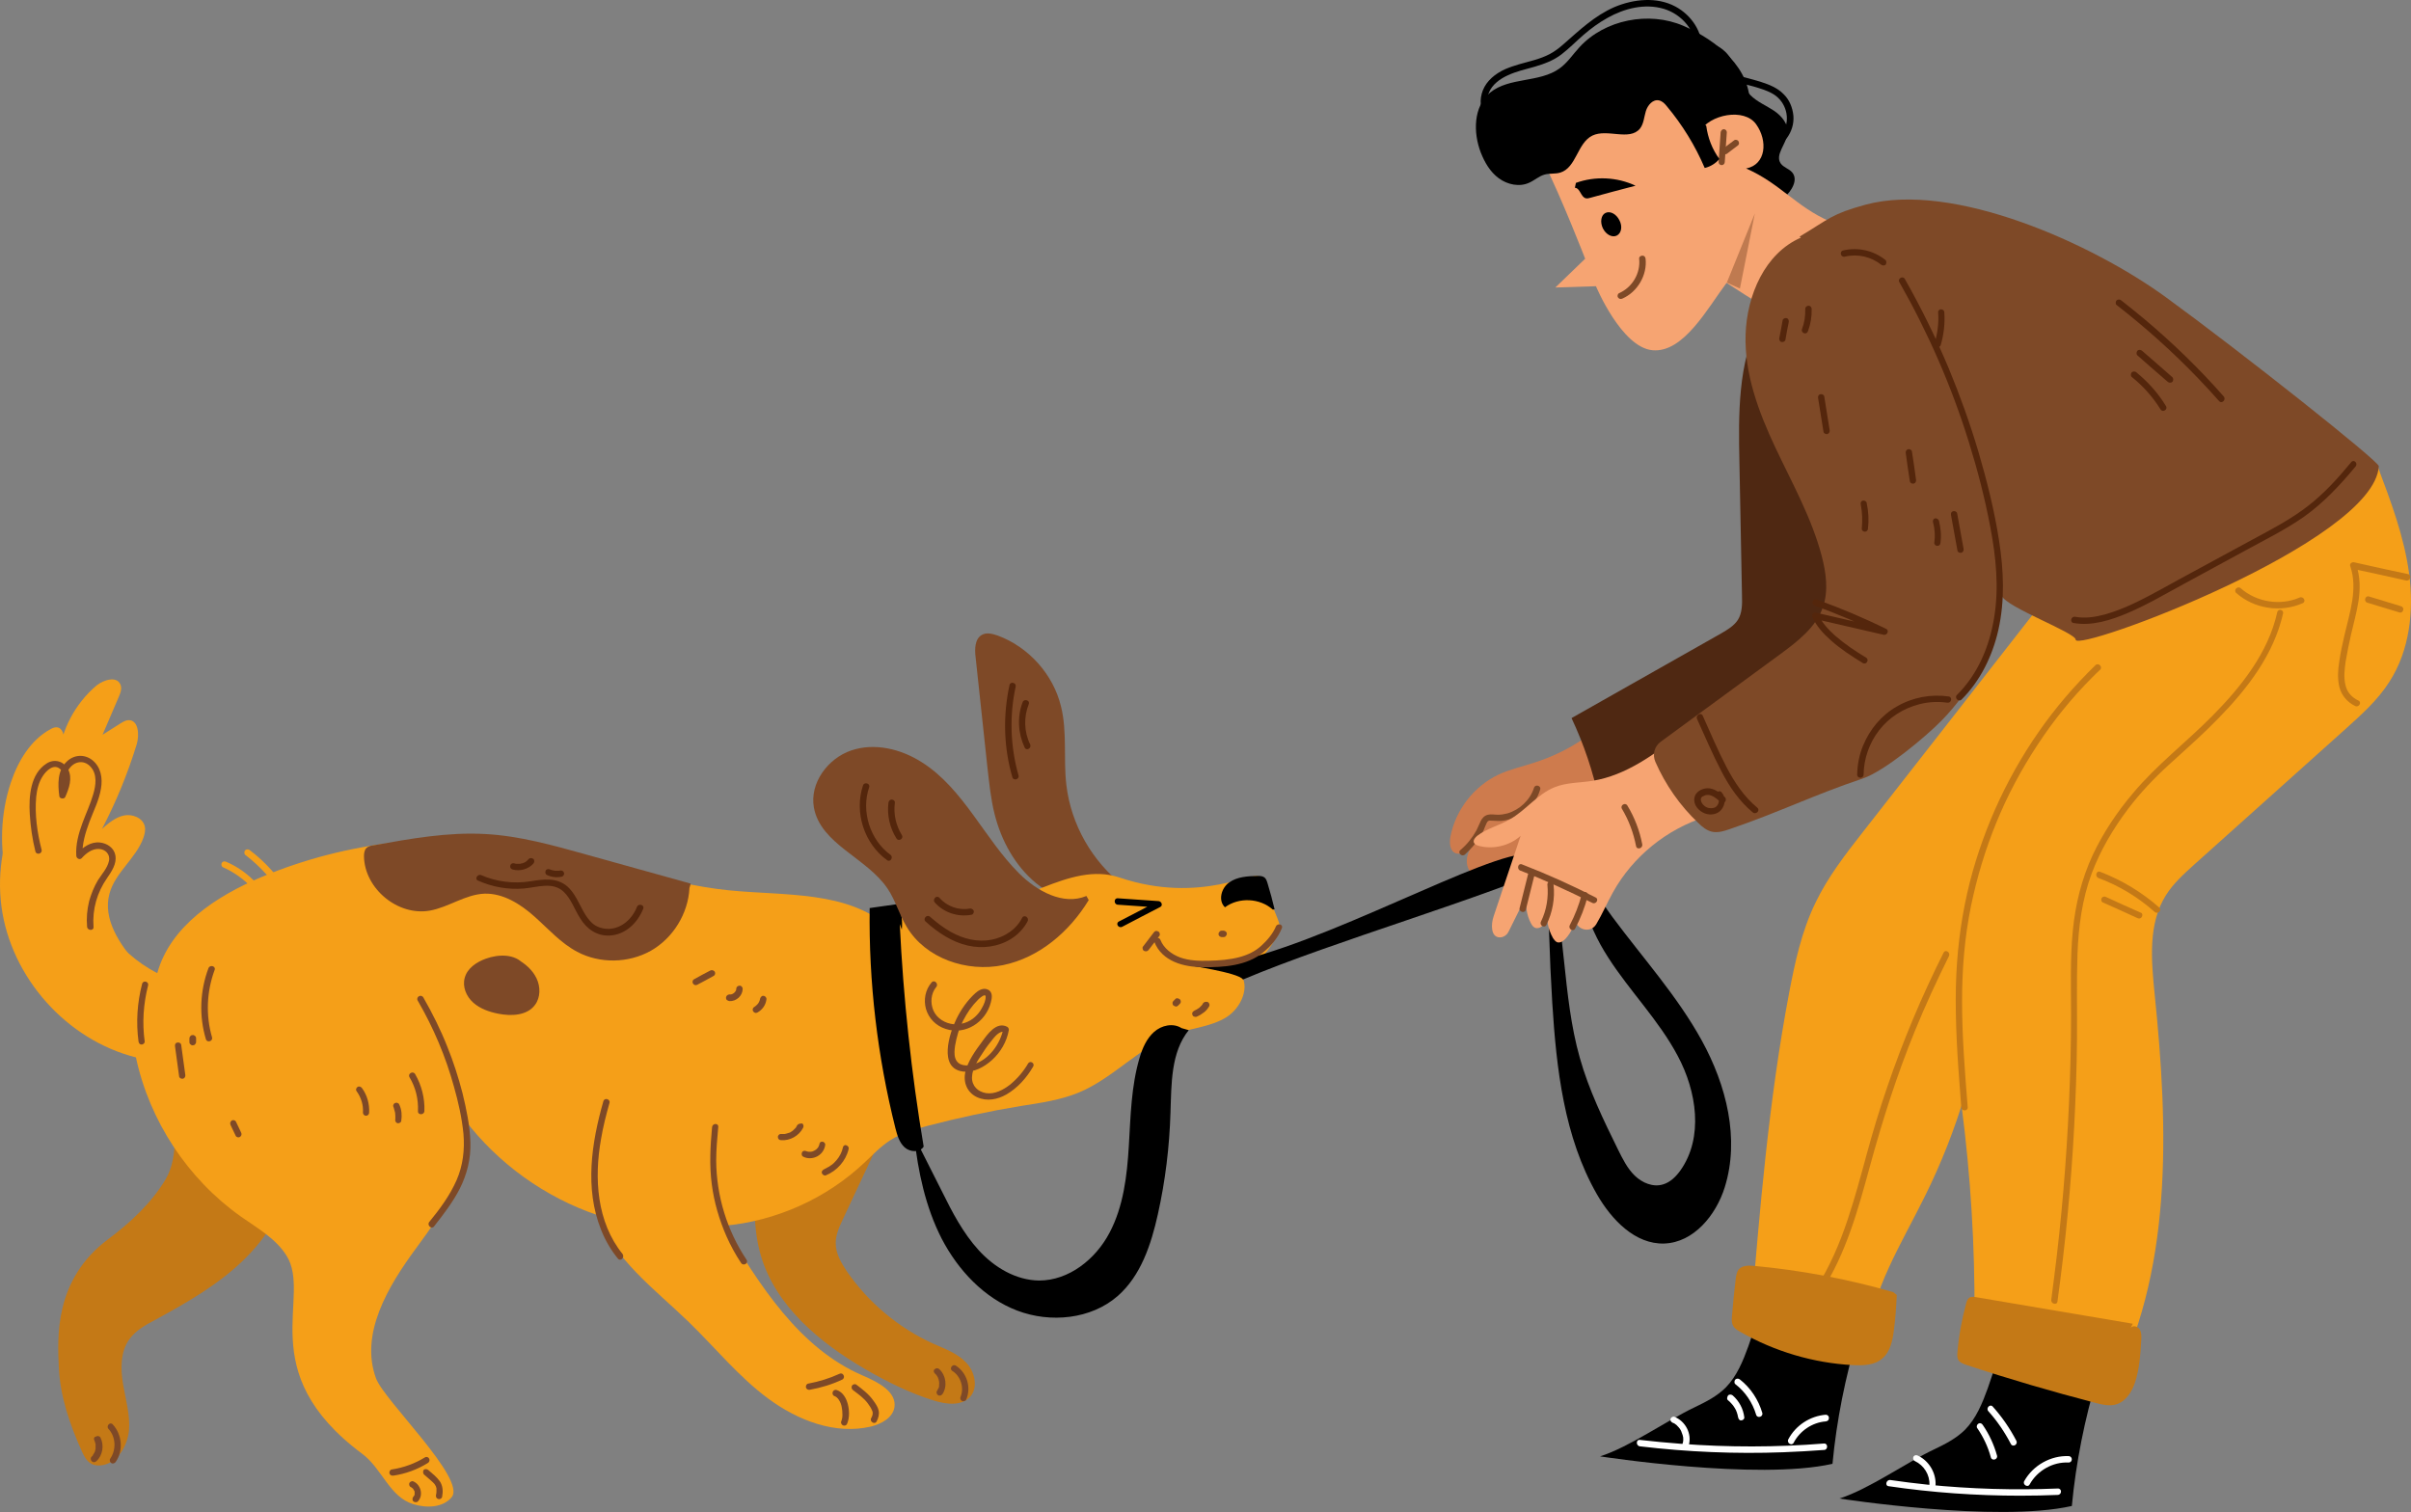 <?xml version="1.0" encoding="utf-8"?>
<!-- Generator: Adobe Illustrator 26.0.3, SVG Export Plug-In . SVG Version: 6.00 Build 0)  -->
<svg version="1.1" id="Слой_1" xmlns:svg="http://www.w3.org/2000/svg"
	 xmlns="http://www.w3.org/2000/svg" xmlns:xlink="http://www.w3.org/1999/xlink" x="0px" y="0px" viewBox="0 0 937.8 588.2"
	 style="enable-background:new 0 0 937.8 588.2;" xml:space="preserve">
<rect x="0" y="0" width="937.8" height="588.2" fill="#808080" stroke="none"/>
<style type="text/css">
	.st0{fill:#CE7B4D;}
	.st1{fill:#7E4927;}
	.st2{fill:#C47916;}
	.st3{fill:#F6A472;}
	.st4{fill:#4F2812;}
	.st5{fill:#F59F18;}
	.st6{fill:#54260C;}
	.st7{fill:#FFFFFF;}
	.st8{opacity:0.45;fill:#7E4927;enable-background:new    ;}
</style>
<g id="g2818" transform="translate(-875.223,-792.856)">
	<path id="path2388" d="M1551.6,872.3c2.1,2.6,5.9,3.3,9.1,2.5s6-2.9,8.5-5.1c2.9-2.5,5.6-6.9,3.1-9.8c-1.2-1.4-3.3-1.9-4.4-3.4
		c-2.4-3.4,2.1-7.5,2.6-11.7c0.5-3.6-2.3-6.9-5.3-8.9s-6.5-3.4-9.1-6c-4.5-4.6-5.1-12.1-9.6-16.7c-2.9-3-7.4-4.4-11.4-3.6
		c-4.1,0.8-7.7,3.6-9.4,7.5L1551.6,872.3z"/>
	<path id="path2390" class="st0" d="M1491.4,1080.1c-6,4.1-12.6,7.3-19.6,9.5c-4.5,1.5-9.2,2.5-13.5,4.5
		c-9.7,4.5-16.9,13.8-18.9,24.2c-0.5,2.5-0.2,5.7,2.1,6.5c2,0.7,4.1-0.8,5.3-2.5c1.3-1.7,2.4-3.7,4.4-4.4c-1.9,2.1-3.9,4.2-4.9,6.9
		c-1,2.7-0.7,6,1.5,7.9c2.2,1.8,6.2,1.1,6.9-1.7c-1.5,0.7-2,3-0.9,4.3c1.1,1.2,3.5,1,4.3-0.5c1.9,1.5,4.7,0.1,6.7-1.4
		c16.1-12.5,27.8-30.6,45.8-40.3c-3.1-4.3-5.3-9.3-6.5-14.5L1491.4,1080.1z"/>
	<g id="g2394">
		<path id="path2392" class="st1" d="M1445,1125.3c2.2-2,4.2-4.2,5.8-6.8c0.8-1.2,1.5-2.5,2-3.9c0.3-0.6,0.5-1.3,0.8-1.8
			c0.4-0.7,0.9-0.8,1.6-0.7c1.3,0,2.6,0.2,3.9,0.1s2.6-0.4,3.9-0.8c2.5-0.9,4.8-2.2,6.7-4c2.2-2,3.8-4.6,4.6-7.4
			c0.5-1.5-1.9-2.2-2.4-0.7c-1.5,4.8-5.6,8.6-10.4,10c-1.2,0.3-2.4,0.5-3.6,0.5c-1.3,0-2.6-0.3-3.9,0s-2.2,1.2-2.8,2.4
			c-0.6,1.3-1.1,2.5-1.7,3.7c-1.6,2.9-3.7,5.5-6.3,7.7C1442.1,1124.6,1443.8,1126.3,1445,1125.3L1445,1125.3z"/>
	</g>
	<path id="path2396" class="st1" d="M1312.5,1137.6c-12.4-9.4-20.7-24-22.5-39.4c-1.2-10.2,0.4-20.7-2.1-30.6
		c-3-12.4-12.6-23.1-24.6-27.5c-2-0.7-4.3-1.3-6.1-0.3c-2.8,1.5-2.9,5.5-2.5,8.7c1.5,14.3,3.1,28.6,4.6,42.9
		c0.7,6.1,1.3,12.3,2.8,18.2c2.6,10.3,7.9,20,16.1,26.8c8.2,6.7,19.3,10.1,29.6,7.8c2.4-0.5,5.2-2.6,4.1-4.8L1312.5,1137.6z"/>
	<path id="path2398" class="st2" d="M1216.5,1238.5c-4.5,9.5-8.9,19.1-13.4,28.6c-1.4,3-2.9,6.2-2.8,9.5c0,3.9,2.1,7.5,4.3,10.8
		c8.4,12.2,20.2,22.1,33.7,28.2c4.5,2,9.3,3.7,12.7,7.3c3.4,3.5,4.8,9.7,1.6,13.3c-3.4,3.7-9.3,3-14.1,1.5
		c-9.4-2.9-18.2-7.3-26.7-12.2c-17.7-10.3-34.8-24.5-40.6-44.1c-3.8-12.9-2.4-26.7-0.9-40.1c14.2-0.2,28.4-2.9,41.7-7.9
		L1216.5,1238.5z"/>
	<path id="path2400" class="st2" d="M941.4,1217.3c1.6,10.7,3.8,25.1-1.8,34.4s-13.7,16.8-22.4,23.3c-21,15.7-19.6,38.3-19.1,49.7
		c0.5,11.4,4.3,22.4,9,32.8c0.8,1.8,1.8,3.7,3.5,4.7c1.4,0.8,3.1,0.9,4.6,0.6c5.9-1.1,9.6-7.5,10.2-13.5c0.5-6-1.3-12-2.3-17.9
		c-1-6-1.1-12.6,2.4-17.5c2.5-3.5,6.3-5.6,10.1-7.6c12.5-6.8,25.1-14,35.2-24.1c10.1-10.1,17.7-23.5,17.8-37.8L941.4,1217.3z"/>
	<path id="path2402" d="M1494.8,1125c-2.9,8.5,2.3,17.5,7.7,24.7c11.8,15.9,25.2,30.7,34.7,48s14.8,38.1,8.9,57
		c-3.4,10.9-12.1,21.5-23.5,21.9c-11.3,0.4-20.5-9.2-26.2-19.1c-12.8-22.3-15.8-48.9-17.4-74.6c-1.1-17.9-1.6-35.9-1.6-53.8
		c7,24.5,5.4,50.8,12.3,75.2c3.5,12.5,9.2,24.2,14.9,35.8c1.8,3.6,3.6,7.3,6.5,10.1c2.9,2.8,7.1,4.6,11,3.4c2.8-0.8,5.1-3.1,6.8-5.5
		c9-12.8,6.3-30.7-1.1-44.5c-7.3-13.8-18.6-25.1-27-38.2c-8.5-13.1-14.1-29.7-8.6-44.3L1494.8,1125z"/>
	<path id="path2404" d="M1691,1328.5c-4.9,16.4-8.3,33.2-9.9,50.2c-29.2,6.6-90.4-2.9-90.4-2.9c11.4-3.6,26-14,36.8-19.1
		c4.4-2.1,8.7-4.3,12.1-7.7c4.3-4.4,6.7-10.3,8.8-16.1c3.1-8.7,5.7-17.7,7.8-26.7L1691,1328.5z"/>
	<path id="path2406" d="M1597.9,1312.1c-4.9,16.4-8.3,33.2-9.9,50.2c-29.2,6.6-90.4-2.9-90.4-2.9c11.4-3.6,26-14,36.8-19.1
		c4.4-2.1,8.7-4.3,12.1-7.7c4.3-4.4,6.7-10.3,8.8-16.1c3.1-8.7,5.7-17.7,7.8-26.7L1597.9,1312.1z"/>
	<path id="path2408" class="st3" d="M1475.7,856c7,14,16.1,37.5,16.1,37.5l-11.6,11.2l15.8-0.5c0,0,9.9,23.8,22,24.9
		c12.1,1.1,21.5-16.5,28.8-26.2c8.2,5.3,22.7,14.8,31.8,18.4c5.2-15.8,8.1-25.6,8.4-42.3c-13.1-5.7-19.5-14.9-32.6-20.6
		c7.8-1.5,8.5-10.8,3.9-17.2c-4.6-6.5-18.1-3.9-22.1,3c-6.8-10-11-10-17.8-20.1C1502.3,833.2,1475.7,856,1475.7,856L1475.7,856z"/>
	<path id="path2410" class="st4" d="M1559.5,917.6c-8.3,16.8-8.1,36.4-7.7,55.2c0.3,17.3,0.7,34.6,1,51.8c0.1,3.2,0.1,6.7-1.6,9.4
		c-1.5,2.3-4,3.8-6.4,5.2c-19.4,11-38.9,22-58.3,33c4.8,10.2,8.4,20.9,10.7,31.8c36.4-4.9,71.1-21.9,97.1-47.8c3-3,6-6.2,7.7-10.2
		c2-4.6,2.1-9.9,2-14.9c-0.1-15.3-0.9-30.6-2.3-45.9c-1.2-12.8-2.8-25.8-8.7-37.2c-5.9-11.4-16.8-21-29.6-21.9L1559.5,917.6z"/>
	<path id="path2412" class="st5" d="M1787.9,969.5c0.5-2,2.3,1.7,0.8,3.2c-17.7,18-35.9,36.4-58.6,47.4c-7.8,3.8-16.2,6.8-22.5,12.7
		c-3.4,3.2-6,7.1-8.6,10.9c-6.4,9.5-12.8,19-19.2,28.6c-19.3,28.6-39.1,58.6-43.7,92.8c-3.1,22.7,0.8,45.8,3.4,68.6
		c3,26.8,4.2,53.8,3.6,80.8c-0.1,3-0.1,6.3,1.9,8.5c1.4,1.6,3.5,2.3,5.5,2.9c14.6,4.6,29.7,7.7,44.9,9.1
		c25.2-46.6,23.3-102.8,17.9-155.5c-1.3-13.1-2.6-27.3,4.4-38.4c2.9-4.6,7-8.3,11.1-12c19.6-17.6,39.2-35.1,58.8-52.7
		c6.2-5.6,12.5-11.2,17-18.3c7.9-12.2,9.6-27.6,7.7-42s-7.1-28.1-12.2-41.7L1787.9,969.5z"/>
	<path id="path2414" class="st5" d="M1666,1031.8c-22,28.2-44,56.4-66,84.5c-6.9,8.8-13.8,17.7-18.6,27.7
		c-5.4,11.1-8,23.2-10.3,35.3c-7.9,41.8-11.4,84.2-14.9,126.6c13.3,8.4,29.7,11.8,45.2,9.3c1.8-20.5,13.5-38.6,22.6-57.1
		c12.6-25.4,20.8-52.9,24.2-81c1-8,1.6-16.3,4.9-23.7c2.7-6.1,7.1-11.3,11.3-16.5c24.7-30.3,46.1-63.2,63.9-98
		c-13.9-5.2-28-10-42.2-14.3c-4.9-1.5-11.4-2.4-14.2,1.9L1666,1031.8z"/>
	<path id="path2416" class="st5" d="M1223.7,1152.6c1-5,6.5-7.8,11.5-8.2c5-0.3,10,1.2,15.1,1.5c20.7,1.4,40.6-18.3,60.3-11.7
		c32,10.8,53.3-3.5,54.5,0c0.6,1.8,8.5,17.6,7.9,19.4c-2.4,7.7-8.2,14.3-15.6,17.7c4.4,5.2,0.6,13.7-5.2,17.3
		c-5.8,3.6-13,4.1-19.4,6.3c-14,4.8-24.2,17.2-37.8,22.9c-7.2,3-15,4.1-22.7,5.3c-12.2,2-24.3,4.6-36.2,7.7
		c-5.1,1.4-10.3,2.8-14.7,5.7c-3.7,2.4-6.7,5.6-9.9,8.6c-14.8,14-34.4,22.8-54.7,24.6c13.9,23.1,29.3,47.7,54.1,58.3
		c5.8,2.5,13.3,6.3,12.2,12.5c-0.8,4-5.1,6.3-9.1,7.3c-13.9,3.3-28.5-2.4-40-10.9s-20.5-19.7-30.8-29.7
		c-13.2-12.8-29.1-24.3-35.4-41.6c-20.5-6.9-38.9-20.1-52-37.4c4.3,18-7.7,35.3-18.7,50.2c-11,14.9-22,33.4-15.6,50.7
		c3.1,8.5,35.3,39.2,29.4,46.2c-3.4,4.1-9.8,4.3-14.9,2.7c-9.3-2.8-12.1-13.8-19.9-19.6c-43-32-19.2-61.1-29.5-77.2
		c-4.2-6.6-11.3-10.6-17.7-15.1c-20.6-14.6-35.5-37.1-40.8-61.9c-27-6.8-48.6-31.1-52.3-58.6c-3.7-27.6,10.7-56.7,34.8-70.5
		c-5.9,17.2-8.7,35.8-5,53.6c3.7,17.8,14.6,34.5,30.8,42.7c5.1-18.3,22.9-29.9,40.4-37.3c33.5-14.1,71.1-18.2,106.9-11.7
		c25.2,4.5,49.5,14.2,75,16.8c21.8,2.2,46.4,0,62.6,14.7L1223.7,1152.6z"/>
	<path id="path2418" d="M1225.2,1152.3c1.4,29,4.5,58,9.3,86.6c-1.5,2.4-5.3,2.2-7.4,0.3c-2.1-1.9-2.9-4.8-3.6-7.5
		c-7-27.9-10.4-56.8-10-85.6c3.8-0.5,7.5-1.1,11.3-1.6c1.1,3.2,1.5,6.6,1.2,10L1225.2,1152.3z"/>
	<path id="path2420" d="M1486.5,1127.1c-36.6,16.1-90.9,31.3-127.8,46.8c-1.7-2.8-23.1-5.7-19.8-5.4c28.8,2.7,96.3-35.1,123.3-42.3
		c9.6-2.6,27.9-1.3,36.9-5.4c0.6,5.6-12.3-4.5-9,0C1485.8,1120.9,1490,1124.7,1486.5,1127.1z"/>
	<path id="path2422" d="M1337.6,1193.6c-7,8.7-6.7,20.9-7.1,32.1c-0.4,13.3-2,26.5-4.9,39.5c-2.6,11.7-6.6,23.9-15.6,31.8
		c-10.4,9.1-26.2,10.6-39.1,5.7s-23-15.7-29.4-28c-6.3-12.3-9.2-26.1-10.7-39.8c3.6,7.1,7.2,14.3,10.8,21.4
		c4,8.1,8.2,16.2,14.3,22.9c6.1,6.7,14.5,11.7,23.5,11.8c11.6,0,22-8.3,27.4-18.6c5.4-10.2,6.8-22.1,7.5-33.7s0.9-23.3,4.2-34.4
		c1.1-3.7,2.7-7.4,5.6-10s7.4-3.6,10.7-1.5L1337.6,1193.6z"/>
	<path id="path2424" class="st1" d="M1297.8,1141.4c-9,3.8-19.3-1.9-26.2-8.8c-6.8-6.8-12.1-14.9-17.8-22.7
		c-5.7-7.8-11.9-15.4-20-20.5c-8.1-5.2-18.4-7.7-27.5-4.6s-16.2,12.7-14.5,22.2c2.6,14.3,20.6,19.5,28.7,31.6
		c3.1,4.6,4.5,10.1,7.4,14.8c7.3,12.3,23.4,17.8,37.5,14.9s25.9-13.1,33.3-25.3L1297.8,1141.4z"/>
	<path id="path2426" d="M1370.3,1146.7c-5-4.5-13.2-4.9-18.6-0.9c-2.8-2.6-1.4-7.6,1.7-9.7c3.1-2.2,7.1-2.4,10.9-2.5
		c0.9,0,1.9,0,2.6,0.5c0.8,0.5,1.1,1.5,1.4,2.5c1,3.3,1.9,6.6,2.7,10L1370.3,1146.7z"/>
	<g id="g2430">
		<path id="path2428" d="M1311.7,1153.4c4.9-2.6,9.8-5.1,14.8-7.7c1.2-0.6,0.5-2.2-0.6-2.3c-5.3-0.4-10.6-0.7-15.9-1.1
			c-1.6-0.1-1.6,2.4,0,2.5c5.3,0.4,10.6,0.7,15.9,1.1c-0.2-0.8-0.4-1.5-0.6-2.3c-4.9,2.6-9.8,5.1-14.8,7.7
			C1309,1152,1310.2,1154.1,1311.7,1153.4L1311.7,1153.4z"/>
	</g>
	<g id="g2434">
		<path id="path2432" class="st1" d="M1371.5,1153.3c-1.2,2.8-3.3,5.3-5.6,7.4c-2.5,2.3-5.3,3.6-8.6,4.5c-3.8,1-7.8,1.3-11.8,1.4
			c-3.8,0.1-7.7,0-11.3-1.3c-3.2-1.2-6.3-3.5-7.6-6.8c-0.6-1.5-3-0.8-2.4,0.7c3,7.7,11.5,9.9,19,9.9c7.9,0.1,16.9-0.5,23.3-5.7
			c3.1-2.5,5.8-5.7,7.3-9.4C1374.5,1152.4,1372.1,1151.8,1371.5,1153.3z"/>
	</g>
	<g id="g2438">
		<path id="path2436" class="st1" d="M1324,1155.6c-1.4,1.8-2.8,3.7-4.2,5.5c-0.2,0.2-0.2,0.7-0.1,1s0.3,0.6,0.6,0.7
			c0.7,0.3,1.3,0.1,1.7-0.4c1.4-1.8,2.8-3.7,4.2-5.5c0.2-0.2,0.2-0.7,0.1-1s-0.3-0.6-0.6-0.7C1325,1154.8,1324.4,1155,1324,1155.6z"
			/>
	</g>
	<g id="g2442">
		<path id="path2440" class="st1" d="M1351.2,1154.9c-0.2,0-0.5,0-0.7,0s-0.3,0-0.5,0.1c-0.2,0-0.3,0.1-0.4,0.3
			c-0.1,0.1-0.2,0.2-0.3,0.4c-0.1,0.1-0.1,0.3-0.1,0.5c0,0.1,0,0.2,0,0.3c0.1,0.2,0.2,0.4,0.3,0.5c0.1,0.1,0.2,0.1,0.3,0.2
			c0.2,0.1,0.4,0.2,0.6,0.2s0.5,0,0.7,0s0.3,0,0.5-0.1c0.2,0,0.3-0.1,0.4-0.3c0.1-0.1,0.2-0.2,0.3-0.4c0.1-0.1,0.1-0.3,0.1-0.5
			c0-0.1,0-0.2,0-0.3c-0.1-0.2-0.2-0.4-0.3-0.5c-0.1-0.1-0.2-0.1-0.3-0.2C1351.6,1155,1351.4,1154.9,1351.2,1154.9z"/>
	</g>
	<g id="g2446">
		<path id="path2444" class="st1" d="M1343.2,1183.1c-0.1,0.1-0.1,0.2-0.2,0.3c-0.2,0.3,0.1-0.1,0,0.1s-0.3,0.3-0.4,0.5
			c-0.3,0.3-0.6,0.6-0.9,0.9c-0.3,0.2-0.1,0.1,0,0c-0.1,0.1-0.2,0.1-0.3,0.2c-0.2,0.1-0.4,0.2-0.6,0.4c-0.4,0.2-0.8,0.4-1.2,0.6
			c0.1,0,0.2-0.1,0.3-0.1c-0.4,0.2-0.6,0.3-0.8,0.6c-0.2,0.3-0.2,0.7-0.1,1s0.3,0.6,0.6,0.7c0.3,0.1,0.7,0.2,1,0.1
			c1-0.4,2-1,2.9-1.7c0.8-0.6,1.5-1.4,2-2.3c0.4-0.5,0.1-1.4-0.4-1.7C1344.3,1182.4,1343.6,1182.6,1343.2,1183.1z"/>
	</g>
	<g id="g2450">
		<path id="path2448" class="st1" d="M1332.4,1181.5c-0.2,0.2-0.5,0.5-0.7,0.7c-0.1,0.1-0.2,0.2-0.3,0.4c-0.1,0.1-0.1,0.3-0.1,0.5
			s0,0.3,0.1,0.5c0,0.2,0.1,0.3,0.3,0.4c0.1,0.1,0.2,0.1,0.3,0.2c0.2,0.1,0.4,0.2,0.6,0.2c0.1,0,0.2,0,0.3,0
			c0.2-0.1,0.4-0.2,0.5-0.3c0.2-0.2,0.5-0.5,0.7-0.7c0.1-0.1,0.2-0.2,0.3-0.4c0.1-0.1,0.1-0.3,0.1-0.5s0-0.3-0.1-0.5
			c0-0.2-0.1-0.3-0.3-0.4c-0.1-0.1-0.2-0.1-0.3-0.2c-0.2-0.1-0.4-0.2-0.6-0.2c-0.1,0-0.2,0-0.3,0
			C1332.7,1181.2,1332.6,1181.3,1332.4,1181.5z"/>
	</g>
	<g id="g2454">
		<path id="path2452" class="st1" d="M1275.1,1206.6c-1.8,3.1-4.2,5.9-7,8.2c-2.6,2-5.9,3.8-9.3,3.3c-3.2-0.5-5.6-2.8-5.5-6.2
			c0.1-3.6,2.5-6.9,4.4-9.8c1.2-1.9,2.6-3.7,4-5.4c0.9-1.1,2.8-3.1,4.4-2.3c-0.2-0.5-0.4-0.9-0.6-1.4c-1.2,6-5.6,12.1-11.6,13.9
			c-2.6,0.8-6.1,0.7-7.1-2.4c-0.5-1.5-0.3-3.2-0.1-4.8c0.3-1.7,0.7-3.5,1.2-5.1c1-3.2,2.6-6.2,4.5-9c1-1.4,2.1-2.7,3.3-3.9
			c0.4-0.4,2.8-2.6,2.9-1.2s-0.7,3.2-1.4,4.4c-0.7,1.4-1.7,2.6-2.8,3.6c-2.2,2-5.2,3-8.2,2.8c-3.3-0.3-6.5-2.2-7.9-5.3
			c-1.3-3-1-6.7,1.1-9.2c1-1.2-0.7-3-1.8-1.8c-2.5,2.9-3.2,6.8-2.2,10.4c1.1,3.7,3.9,6.5,7.6,7.7c7.7,2.6,15.6-2.6,17.6-10.2
			c0.5-1.8,0.9-4.2-1.2-5.1c-1.7-0.8-3.6,0.3-4.8,1.4c-3.1,2.8-5.6,6.4-7.4,10.1c-2.7,5.5-7.1,19.2,2.6,20.4
			c4.2,0.5,8.3-1.8,11.3-4.5c3.3-3,5.7-7.1,6.5-11.5c0.1-0.5-0.1-1.1-0.6-1.4c-4.2-2.2-7.7,2.9-9.8,5.8c-2.6,3.5-5.5,7.5-6.5,11.8
			c-0.9,4,0.7,8,4.6,9.8c3.8,1.7,7.9,0.9,11.4-1.1c4.3-2.5,7.8-6.4,10.3-10.7C1278,1206.5,1275.9,1205.2,1275.1,1206.6
			L1275.1,1206.6z"/>
	</g>
	<g id="g2458">
		<path id="path2456" class="st1" d="M1152.2,1231.3c-0.7,7.5-1.1,14.9-0.1,22.4c0.9,6.9,2.9,13.7,5.7,20.1
			c1.6,3.6,3.5,7.1,5.7,10.4c0.9,1.3,3,0.1,2.1-1.3c-7.6-11.4-11.7-24.8-11.8-38.5c0-4.4,0.4-8.7,0.8-13.1
			C1154.8,1229.7,1152.4,1229.7,1152.2,1231.3L1152.2,1231.3z"/>
	</g>
	<g id="g2462">
		<path id="path2460" class="st1" d="M1109.9,1221.3c-4.6,16.1-7.3,33.9-0.9,49.9c1.6,4.1,3.8,7.9,6.6,11.3c1,1.2,2.7-0.5,1.8-1.8
			c-10.1-12.5-11.1-29.5-8.4-44.7c0.8-4.8,2-9.5,3.3-14.1C1112.7,1220.4,1110.3,1219.7,1109.9,1221.3L1109.9,1221.3z"/>
	</g>
	<g id="g2466">
		<path id="path2464" class="st1" d="M1207.1,1333.7c2,1.5,4.1,3,5.6,5c0.7,0.9,1.4,2,1.8,3s0.1,1.9-0.4,2.8
			c-0.8,1.4,1.4,2.7,2.1,1.3c0.7-1.3,1.1-2.7,0.8-4.2c-0.3-1.4-1.2-2.7-2-3.8c-1.8-2.6-4.2-4.4-6.7-6.3c-0.5-0.4-1.4-0.1-1.7,0.4
			C1206.3,1332.6,1206.5,1333.3,1207.1,1333.7L1207.1,1333.7z"/>
	</g>
	<g id="g2470">
		<path id="path2468" class="st1" d="M1199.9,1336c0.1,0,0.2,0.1,0.3,0.1c-0.2-0.1,0,0,0.1,0.1s0.2,0.1,0.3,0.2
			c0.1,0,0.3,0.2,0.1,0.1c0.4,0.3,0.6,0.6,0.8,0.9c0.6,0.9,0.9,1.7,1.1,2.7s0.3,1.9,0.3,3.1c0,0.9-0.1,1.7-0.5,2.7
			c-0.2,0.6,0.3,1.4,0.9,1.5c0.7,0.2,1.3-0.2,1.5-0.9c0.9-2.3,0.8-5,0.2-7.4c-0.6-2.3-1.9-4.7-4.3-5.5
			C1199,1333.1,1198.4,1335.5,1199.9,1336L1199.9,1336z"/>
	</g>
	<g id="g2474">
		<path id="path2472" class="st1" d="M1245.7,1326.2c3.2,2,4.6,6.5,3.2,9.9c-0.3,0.6-0.2,1.3,0.4,1.7c0.5,0.3,1.4,0.2,1.7-0.4
			c2.1-4.7,0.4-10.5-4-13.3C1245.6,1323.3,1244.3,1325.4,1245.7,1326.2L1245.7,1326.2z"/>
	</g>
	<g id="g2478">
		<path id="path2476" class="st1" d="M1238.8,1327.1c0.1,0.1,0.2,0.2,0.4,0.4c0.1,0.1,0.1,0.1,0.2,0.2s0.1,0.1,0,0
			c0.2,0.3,0.4,0.6,0.6,0.9c0,0.1,0.1,0.2,0.1,0.3c-0.1-0.1,0-0.1,0,0c0.1,0.2,0.1,0.3,0.2,0.5c0,0.2,0.1,0.3,0.1,0.5
			c0,0.1,0,0.2,0.1,0.3c0,0.1,0,0.3,0,0.1c0,0.3,0.1,0.7,0,1c0,0.2,0,0.3,0,0.5s0.1-0.3,0,0.1c0,0.1,0,0.1,0,0.2
			c0,0.2-0.1,0.4-0.1,0.5s0,0.1-0.1,0.2c0,0-0.1,0.3-0.1,0.2c0-0.1,0,0.1-0.1,0.1c0,0.1-0.1,0.2-0.1,0.3c-0.1,0.2-0.2,0.3-0.3,0.5
			c-0.4,0.6-0.1,1.4,0.4,1.7c0.6,0.4,1.3,0.1,1.7-0.4c2-3,1.4-7.3-1.2-9.7c-0.5-0.5-1.3-0.5-1.8,0
			C1238.3,1325.8,1238.3,1326.6,1238.8,1327.1L1238.8,1327.1z"/>
	</g>
	<g id="g2482">
		<path id="path2480" class="st1" d="M1037.7,1182.1c6.1,10.5,10.9,21.8,14.1,33.5c1.7,6,3.1,12.2,3.7,18.4c0.5,6.2-0.2,12.3-2.7,18
			c-2.6,5.9-6.5,11.2-10.6,16.2c-1,1.2,0.8,3,1.8,1.8c3.7-4.7,7.4-9.5,10.1-14.8c2.8-5.6,4.3-11.6,4.1-18c-0.2-6.5-1.6-13-3.1-19.2
			c-1.6-6.1-3.5-12.1-5.9-18c-2.6-6.6-5.8-13-9.3-19.1C1039,1179.4,1036.9,1180.7,1037.7,1182.1z"/>
	</g>
	<g id="g2486">
		<path id="path2484" class="st1" d="M1040.2,1366.5c0.8,0.7,1.5,1.3,2.3,2c0.3,0.3,0.7,0.6,1,0.9c0.1,0.1,0.3,0.3,0.4,0.4
			s0.1,0.2,0.2,0.2c0,0,0,0,0.1,0.1c0.2,0.3,0.4,0.6,0.6,1c0.1,0.2-0.1-0.2,0,0.1c0,0.1,0.1,0.2,0.1,0.3c0.1,0.2,0.1,0.4,0.1,0.5
			s0,0.2,0,0.3c0-0.3,0,0,0,0.1c0,0.2,0,0.5,0,0.7c0,0.6-0.1,0.9-0.2,1.4c-0.1,0.7,0.2,1.3,0.9,1.5c0.6,0.2,1.4-0.2,1.5-0.9
			c0.4-2.1,0.3-4.2-0.9-6c-1.2-1.7-2.9-3-4.5-4.4c-0.5-0.4-1.3-0.5-1.8,0C1039.7,1365.2,1039.7,1366.1,1040.2,1366.5L1040.2,1366.5z
			"/>
	</g>
	<g id="g2490">
		<path id="path2488" class="st1" d="M1035.3,1371.5C1035.5,1371.6,1035,1371.4,1035.3,1371.5
			C1035.3,1371.5,1035.4,1371.5,1035.3,1371.5c0.2,0.2,0.3,0.3,0.4,0.3c-0.1-0.1-0.2-0.2,0,0l0.1,0.1c0.1,0.2,0.3,0.3,0.2,0.2
			c-0.1-0.2,0,0,0,0.1s0.1,0.1,0.1,0.2c0.1,0.1,0.1,0.2,0.2,0.3c0.1,0.2,0,0.1,0-0.1c0,0.1,0,0.1,0.1,0.2c0,0.1,0.1,0.3,0.1,0.4
			s0,0.1,0,0.2s0,0.3,0-0.1c0,0.1,0,0.2,0,0.4c0,0.1,0,0.2,0,0.4c0,0.1,0,0.1,0,0.2c0-0.4,0-0.2,0-0.1s-0.1,0.3-0.1,0.4
			s-0.1,0.1-0.1,0.2c0.1-0.3,0.1-0.2,0-0.1s-0.1,0.2-0.2,0.3c0,0-0.2,0.2,0,0c0.1-0.2,0,0-0.1,0.1c-0.4,0.5-0.5,1.3,0,1.8
			c0.5,0.4,1.3,0.5,1.8,0c1.1-1.2,1.4-2.8,1-4.4c-0.4-1.5-1.4-2.8-2.9-3.4c-0.6-0.2-1.4,0.3-1.5,0.9
			C1034.3,1370.7,1034.6,1371.3,1035.3,1371.5L1035.3,1371.5z"/>
	</g>
	<g id="g2494">
		<path id="path2492" class="st1" d="M930.5,1175.6c-1.9,7.3-2.4,14.9-1.4,22.4c0.1,0.7,0.5,1.2,1.2,1.2c0.6,0,1.3-0.6,1.2-1.2
			c-1-7.3-0.5-14.6,1.3-21.7C933.3,1174.7,930.9,1174,930.5,1175.6L930.5,1175.6z"/>
	</g>
	<g id="g2498">
		<path id="path2496" class="st1" d="M917.4,1348.7c2.9,3.1,3.1,8.1,0.7,11.6c-0.4,0.5-0.1,1.4,0.4,1.7c0.6,0.4,1.3,0.1,1.7-0.4
			c3.1-4.4,2.5-10.7-1.1-14.6C918.1,1345.8,916.4,1347.5,917.4,1348.7L917.4,1348.7z"/>
	</g>
	<g id="g2502">
		<path id="path2500" class="st1" d="M911.9,1353.1c0,0.1,0.1,0.1,0.1,0.2c0.1,0.3,0-0.1,0,0.1c0.1,0.2,0.1,0.3,0.2,0.5
			c0,0.1,0.1,0.3,0.1,0.4s0,0.2,0.1,0.3c0,0,0,0.3,0,0.1c0-0.2,0,0.1,0,0.2s0,0.1,0,0.2c0,0.2,0,0.3,0,0.5s0,0.3,0,0.5
			c0,0.1,0,0.1,0,0c0,0.1,0,0.2,0,0.3c-0.1,0.3-0.1,0.6-0.2,0.9c0,0.1-0.1,0.2-0.1,0.3c0,0-0.1,0.2,0,0.1s0,0.1-0.1,0.1
			c0,0.1-0.1,0.2-0.1,0.2c-0.1,0.3-0.3,0.5-0.5,0.8c-0.1,0.1,0.1-0.1,0,0.1c0,0.1-0.1,0.1-0.1,0.2c-0.1,0.1-0.3,0.3-0.4,0.4
			c-0.5,0.4-0.5,1.3,0,1.8s1.2,0.5,1.8,0c2.5-2.3,3.1-6.2,1.6-9.2c-0.3-0.6-1.2-0.8-1.7-0.4C911.8,1351.8,911.6,1352.5,911.9,1353.1
			L911.9,1353.1z"/>
	</g>
	<path id="path2504" class="st1" d="M1143.4,1138.3c-0.5,10-6.4,19.5-15,24.4c-8.7,4.9-19.9,5.1-28.7,0.4c-6.4-3.4-11.3-9-16.7-13.8
		c-5.4-4.8-12.1-9-19.3-8.8c-7.5,0.3-14,5.3-21.3,6.6c-12.4,2.2-25.3-8.5-25.6-21c0-1.2,0.1-2.4,0.9-3.3c0.7-0.7,1.8-1,2.8-1.1
		c14.4-2.6,28.9-5.2,43.4-4.4c13.4,0.7,26.5,4.4,39.4,8c13.5,3.8,27.1,7.5,40.6,11.3L1143.4,1138.3z"/>
	<path id="path2506" class="st1" d="M1076.2,1165.9c3.2,1.7,6.1,4.2,7.7,7.5s1.6,7.5-0.6,10.4c-3.1,4.2-9.3,4.4-14.3,3.4
		c-3.5-0.7-7-1.9-9.7-4.3s-4.3-6.2-3.3-9.7c1-3.7,4.6-6.1,8.2-7.4c5-1.8,11.3-1.9,14.7,2.1L1076.2,1165.9z"/>
	<g id="g2510">
		<path id="path2508" class="st1" d="M1034.5,1211.9c2.4,4,3.5,8.5,3.3,13.2c-0.1,1.6,2.4,1.6,2.5,0c0.2-5-1.1-10.1-3.6-14.4
			C1035.9,1209.3,1033.7,1210.5,1034.5,1211.9L1034.5,1211.9z"/>
	</g>
	<g id="g2514">
		<path id="path2512" class="st1" d="M1028.2,1223.3c0.2,0.4,0.3,0.9,0.4,1.3c0.1,0.2,0.1,0.4,0.2,0.7c0,0.1,0,0.2,0.1,0.3
			c0,0.1,0,0.1,0,0.2c0-0.1,0-0.2,0-0.1c0,0.4,0.1,0.9,0.1,1.3c0,0.2,0,0.5,0,0.7c0,0.1,0,0.2,0,0.3c0,0.1,0,0.1,0,0
			c0,0.1,0,0.1,0,0.2c-0.1,0.3-0.1,0.6,0.1,1c0.2,0.3,0.4,0.5,0.7,0.6c0.6,0.1,1.4-0.2,1.5-0.9c0.3-2.1,0.2-4.2-0.7-6.2
			c-0.1-0.3-0.3-0.6-0.6-0.7c-0.3-0.2-0.7-0.2-1-0.1C1028.5,1222,1028,1222.7,1028.2,1223.3L1028.2,1223.3z"/>
	</g>
	<g id="g2518">
		<path id="path2516" class="st1" d="M1013.9,1217.3c1.8,2.5,2.7,5.4,2.5,8.4c0,0.7,0.6,1.2,1.2,1.2c0.7,0,1.2-0.6,1.2-1.2
			c0.2-3.4-0.8-6.9-2.8-9.6c-0.4-0.5-1.1-0.8-1.7-0.4C1013.8,1216,1013.5,1216.8,1013.9,1217.3z"/>
	</g>
	<g id="g2522">
		<path id="path2520" class="st1" d="M1040.5,1359.8c-3.9,2.4-8.3,4-12.9,4.7c-0.7,0.1-1,0.9-0.9,1.5c0.2,0.7,0.9,1,1.5,0.9
			c4.8-0.7,9.4-2.4,13.4-4.9C1043.1,1361.1,1041.9,1359,1040.5,1359.8z"/>
	</g>
	<g id="g2526">
		<path id="path2524" class="st1" d="M1201.7,1327.3c-3.9,1.8-7.9,3-12.1,3.8c-0.7,0.1-1,0.9-0.9,1.5c0.2,0.7,0.9,1,1.5,0.9
			c4.4-0.8,8.7-2.1,12.7-4c0.6-0.3,0.8-1.2,0.4-1.7C1203,1327.1,1202.3,1327,1201.7,1327.3L1201.7,1327.3z"/>
	</g>
	<g id="g2530">
		<path id="path2528" class="st1" d="M1203.1,1239.2c-0.4,1.9-1.3,3.6-2.6,5.1c-0.6,0.7-1.4,1.5-2.1,1.9c-0.4,0.3-0.8,0.6-1.3,0.8
			c-0.2,0.1-0.4,0.2-0.7,0.4c-0.2,0.1-0.5,0.2-0.6,0.3c-0.6,0.3-1.1,0.8-0.9,1.5c0.2,0.6,0.9,1.1,1.5,0.9c4.4-1.8,7.8-5.6,8.9-10.2
			c0.2-0.7-0.2-1.3-0.9-1.5C1204,1238.1,1203.2,1238.5,1203.1,1239.2L1203.1,1239.2z"/>
	</g>
	<g id="g2534">
		<path id="path2532" class="st1" d="M1193.9,1238.1C1193.9,1238.4,1194,1237.9,1193.9,1238.1c0,0.1,0,0.2-0.1,0.3l-0.2,0.5
			c0,0,0.1-0.3,0,0c0,0.1-0.1,0.1-0.1,0.2c-0.1,0.1-0.2,0.3-0.3,0.4c-0.1,0.2,0.2-0.2,0,0c-0.1,0.1-0.1,0.1-0.2,0.2
			s-0.2,0.2-0.4,0.4c-0.2,0.1-0.1,0.1,0,0l-0.2,0.1c-0.1,0.1-0.3,0.2-0.5,0.3c-0.1,0-0.1,0.1-0.2,0.1c-0.2,0.1-0.2,0.1,0,0
			c0,0-0.4,0.1-0.5,0.2c-0.2,0-0.3,0.1-0.5,0.1c-0.3,0.1,0,0,0,0s-0.2,0-0.3,0c-0.2,0-0.3,0-0.5,0s-0.2,0,0,0h-0.2
			c-0.2,0-0.3-0.1-0.5-0.1c-0.3-0.1,0,0,0,0l-0.3-0.1c-0.6-0.3-1.4-0.2-1.7,0.4c-0.3,0.6-0.2,1.4,0.4,1.7c1.7,0.9,3.8,0.8,5.5-0.1
			s2.9-2.6,3.1-4.5c0.1-0.6-0.6-1.3-1.2-1.2C1194.4,1236.9,1194,1237.4,1193.9,1238.1L1193.9,1238.1z"/>
	</g>
	<g id="g2538">
		<path id="path2536" class="st1" d="M1185.3,1230.6c-0.2,0.3-0.3,0.6-0.5,0.9c0,0-0.2,0.3-0.1,0.1c0.1-0.1-0.1,0.1-0.1,0.1
			c-0.1,0.1-0.2,0.3-0.4,0.4c-0.1,0.1-0.3,0.3-0.4,0.4s-0.1,0.1-0.2,0.2c0,0-0.2,0.2,0,0c-0.3,0.2-0.6,0.4-0.9,0.6
			c-0.2,0.1-0.3,0.2-0.5,0.2c-0.1,0-0.1,0.1-0.2,0.1c0.2-0.1-0.1,0-0.1,0c-0.3,0.1-0.7,0.2-1,0.3c-0.2,0-0.4,0.1-0.5,0.1s0.2,0,0,0
			c-0.1,0-0.2,0-0.3,0c-0.4,0-0.8,0-1.1,0c-0.6-0.1-1.3,0.6-1.2,1.2c0,0.7,0.5,1.2,1.2,1.2c3.5,0.3,7-1.7,8.6-4.8
			c0.3-0.6,0.2-1.4-0.4-1.7C1186.5,1229.9,1185.7,1230,1185.3,1230.6L1185.3,1230.6z"/>
	</g>
	<g id="g2542">
		<path id="path2540" class="st1" d="M1170.9,1181.3c-0.1,0.4-0.2,0.9-0.4,1.3c0-0.1,0.1-0.2,0.1-0.3c-0.1,0.3-0.3,0.6-0.4,0.8
			c-0.1,0.1-0.2,0.3-0.3,0.4c0-0.1,0.1-0.1,0.1-0.2c-0.1,0.2-0.2,0.2-0.2,0.3c-0.2,0.2-0.4,0.4-0.7,0.6c-0.2,0.1,0.2-0.2,0.1,0
			c-0.1,0-0.1,0.1-0.2,0.1c-0.1,0.1-0.3,0.2-0.4,0.3c-0.6,0.3-0.8,1.1-0.4,1.7s1.1,0.8,1.7,0.4c1.8-1,3.1-2.8,3.4-4.8
			c0.1-0.3,0.1-0.6-0.1-1c-0.2-0.3-0.4-0.5-0.7-0.6c-0.3-0.1-0.7-0.1-1,0.1C1171.2,1180.8,1170.9,1181,1170.9,1181.3L1170.9,1181.3z
			"/>
	</g>
	<g id="g2546">
		<path id="path2544" class="st1" d="M1161.6,1177.5c0,0.1,0,0.3,0,0.4C1161.6,1177.8,1161.6,1177.7,1161.6,1177.5
			c0,0.4-0.1,0.7-0.2,0.9c0-0.1,0.1-0.2,0.1-0.3c-0.1,0.3-0.3,0.5-0.5,0.8c0.1-0.1,0.1-0.2,0.2-0.3c-0.2,0.3-0.4,0.5-0.7,0.7
			c0.1-0.1,0.2-0.1,0.3-0.2c-0.3,0.2-0.6,0.4-0.9,0.5c0.1,0,0.2-0.1,0.3-0.1c-0.3,0.1-0.5,0.2-0.8,0.2c0.1,0,0.2,0,0.3,0
			c-0.3,0-0.5,0-0.8,0s-0.7,0.2-0.9,0.4c-0.2,0.2-0.4,0.6-0.4,0.9s0.1,0.7,0.4,0.9c0.3,0.2,0.5,0.3,0.9,0.4c1.3,0.1,2.6-0.4,3.6-1.3
			s1.6-2.2,1.6-3.5c0-0.6-0.6-1.3-1.2-1.2C1162.2,1176.3,1161.6,1176.8,1161.6,1177.5z"/>
	</g>
	<g id="g2550">
		<path id="path2548" class="st1" d="M1151.5,1170.4c-2.1,1.1-4.2,2.2-6.3,3.4c-0.6,0.3-0.8,1.1-0.4,1.7s1.1,0.8,1.7,0.4
			c2.1-1.1,4.2-2.2,6.3-3.4c0.6-0.3,0.8-1.1,0.4-1.7C1152.8,1170.3,1152.1,1170.1,1151.5,1170.4z"/>
	</g>
	<g id="g2554">
		<path id="path2552" class="st6" d="M1272.8,1149.9c-2.3,4.6-6.9,7.5-11.8,8.5c-5.5,1.1-11.1-0.3-15.9-3c-2.9-1.6-5.6-3.7-8.1-5.9
			c-1.2-1.1-2.9,0.7-1.8,1.8c4.7,4.3,10.3,8,16.5,9.4c5.7,1.3,11.8,0.5,16.8-2.6c2.7-1.7,4.9-4,6.4-6.8
			C1275.7,1149.7,1273.5,1148.5,1272.8,1149.9z"/>
	</g>
	<g id="g2558">
		<path id="path2556" class="st6" d="M1252.4,1146.3c-4.4,0.8-8.9-0.9-11.8-4.2c-1.1-1.2-2.8,0.6-1.8,1.8c3.5,4,9.1,5.8,14.3,4.8
			c0.7-0.1,1-0.9,0.9-1.5C1253.7,1146.5,1253,1146.2,1252.4,1146.3L1252.4,1146.3z"/>
	</g>
	<g id="g2562">
		<path id="path2560" class="st6" d="M1210.9,1098.4c-3.5,10.5,0.5,22.7,9.4,29.1c1.3,0.9,2.5-1.2,1.3-2.1c-8-5.8-11.5-17-8.3-26.3
			C1213.8,1097.6,1211.4,1096.9,1210.9,1098.4z"/>
	</g>
	<g id="g2566">
		<path id="path2564" class="st6" d="M1220.8,1105.1c-0.6,4.8,0.5,9.8,3.1,13.9c0.8,1.4,3,0.1,2.1-1.3c-2.3-3.8-3.3-8.2-2.7-12.6
			c0.1-0.7-0.6-1.2-1.2-1.2C1221.3,1103.9,1220.9,1104.5,1220.8,1105.1z"/>
	</g>
	<g id="g2570">
		<path id="path2568" class="st6" d="M1267.9,1059.3c-2.6,11.9-2.3,24.3,1.1,35.9c0.4,1.5,2.8,0.9,2.4-0.7
			c-3.2-11.2-3.6-23.2-1.1-34.6C1270.6,1058.5,1268.3,1057.8,1267.9,1059.3L1267.9,1059.3z"/>
	</g>
	<g id="g2574">
		<path id="path2572" class="st6" d="M1273,1066c-2.2,5.7-1.8,12.2,0.8,17.7c0.7,1.4,2.8,0.2,2.1-1.3c-2.4-4.9-2.5-10.7-0.5-15.7
			C1275.9,1065.2,1273.5,1064.6,1273,1066z"/>
	</g>
	<g id="g2578">
		<path id="path2576" class="st6" d="M1123,1145.6c-1.8,4.6-5.9,8.5-11.1,8.6c-2.3,0-4.6-0.7-6.3-2.2c-1.4-1.3-2.5-2.9-3.4-4.5
			c-1.9-3.4-3.4-7.3-6.4-9.9c-4.2-3.5-9.3-2.7-14.3-1.9c-6.5,1-13.1,0.2-19.1-2.4c-1.4-0.6-2.7,1.5-1.3,2.1
			c5.6,2.5,11.7,3.6,17.8,3.1c5.1-0.4,11.2-2.8,15.5,1.2c3,2.8,4.3,7,6.5,10.4c2.5,4.1,6.4,6.9,11.4,6.7c6.2-0.3,10.9-4.9,13.1-10.4
			C1126,1144.8,1123.6,1144.2,1123,1145.6L1123,1145.6z"/>
	</g>
	<g id="g2582">
		<path id="path2580" class="st6" d="M1093.1,1131.5c-0.1,0-0.2,0-0.3,0.1c-0.3,0.1,0.3,0,0,0c-0.2,0-0.4,0-0.6,0s-0.4,0-0.6,0
			c-0.1,0-0.6,0-0.6,0c0.2,0,0.2,0,0.1,0c-0.2,0-0.3-0.1-0.4-0.1c-0.2,0-0.4-0.1-0.6-0.1c-0.2-0.1-0.4-0.1-0.6-0.2
			c-0.1,0-0.2-0.1-0.2-0.1c0.3,0.2,0,0-0.1,0c-0.6-0.3-1.4-0.2-1.7,0.4c-0.3,0.6-0.2,1.4,0.4,1.7c1.8,0.9,3.8,1.1,5.8,0.7
			c0.6-0.1,1.1-0.9,0.9-1.5C1094.4,1131.7,1093.8,1131.4,1093.1,1131.5L1093.1,1131.5z"/>
	</g>
	<g id="g2586">
		<path id="path2584" class="st6" d="M1080.9,1127c-0.2,0.2-0.4,0.4-0.6,0.6c-0.1,0.1-0.1,0.1-0.2,0.2c0.1-0.1,0.1-0.1,0,0
			s-0.3,0.2-0.4,0.3c-0.2,0.2-0.5,0.3-0.8,0.4c-0.1,0.1-0.1,0,0,0c-0.1,0-0.2,0.1-0.2,0.1c-0.1,0.1-0.3,0.1-0.4,0.1
			c-0.3,0.1-0.6,0.1-0.8,0.2c-0.2,0,0.2,0,0,0c-0.1,0-0.2,0-0.3,0c-0.1,0-0.3,0-0.4,0c-0.2,0-0.3,0-0.5,0c-0.1,0-0.1,0-0.2,0
			s-0.2,0,0,0c-0.3,0-0.6-0.1-0.9-0.2c-0.6-0.2-1.4,0.2-1.5,0.9c-0.2,0.7,0.2,1.3,0.9,1.5c2.8,0.8,6.1-0.1,8.1-2.3
			c0.4-0.5,0.5-1.3,0-1.8C1082.2,1126.6,1081.4,1126.5,1080.9,1127L1080.9,1127z"/>
	</g>
	<g id="g2590">
		<path id="path2588" class="st1" d="M956.3,1169.5c-3.3,8.8-3.7,18.6-1,27.6c0.4,1.5,2.8,0.9,2.4-0.7c-2.5-8.6-2.1-17.8,1-26.2
			C959.3,1168.7,956.9,1168,956.3,1169.5L956.3,1169.5z"/>
	</g>
	<g id="g2594">
		<path id="path2592" class="st1" d="M948.9,1196.8c0,0.5,0,0.9,0,1.4c0,0.2,0,0.3,0.1,0.5c0,0.2,0.1,0.3,0.3,0.4
			c0.1,0.1,0.2,0.2,0.4,0.3c0.1,0.1,0.3,0.1,0.5,0.1c0.3,0,0.7-0.1,0.9-0.4c0.2-0.2,0.4-0.5,0.4-0.9c0-0.5,0-0.9,0-1.4
			c0-0.2,0-0.3-0.1-0.5c0-0.2-0.1-0.3-0.3-0.4c-0.1-0.1-0.2-0.2-0.4-0.3c-0.1-0.1-0.3-0.1-0.5-0.1c-0.3,0-0.7,0.1-0.9,0.4
			C949,1196.2,948.9,1196.5,948.9,1196.8z"/>
	</g>
	<g id="g2598">
		<path id="path2596" class="st1" d="M943.3,1199.9c0.5,3.9,1.1,7.8,1.6,11.7c0.1,0.7,0.9,1,1.5,0.9c0.7-0.2,1-0.9,0.9-1.5
			c-0.5-3.9-1.1-7.8-1.6-11.7c-0.1-0.7-0.9-1-1.5-0.9C943.4,1198.6,943.2,1199.2,943.3,1199.9z"/>
	</g>
	<g id="g2602">
		<path id="path2600" class="st1" d="M964.9,1230.5c0.7,1.4,1.3,2.8,2,4.2c0.3,0.6,1.2,0.8,1.7,0.4c0.6-0.4,0.7-1.1,0.4-1.7
			c-0.7-1.4-1.3-2.8-2-4.2c-0.3-0.6-1.2-0.8-1.7-0.4S964.6,1229.8,964.9,1230.5z"/>
	</g>
	<g id="g2606">
		<path id="path2604" class="st5" d="M987.7,1140.4c-4.1-6.4-9.2-12.2-15.3-16.8c-0.5-0.4-1.2-0.5-1.8,0c-0.4,0.4-0.5,1.3,0,1.8
			c5.9,4.5,10.9,10.1,14.9,16.3C986.4,1143,988.5,1141.7,987.7,1140.4L987.7,1140.4z"/>
	</g>
	<g id="g2610">
		<path id="path2608" class="st5" d="M975.1,1136.6c-3.3-3.6-7.4-6.6-11.9-8.5c-0.6-0.3-1.3-0.2-1.7,0.4c-0.3,0.5-0.2,1.4,0.4,1.7
			c4.3,1.9,8.2,4.7,11.4,8.1C974.5,1139.6,976.2,1137.8,975.1,1136.6z"/>
	</g>
	<path id="path2612" class="st5" d="M928.6,1168c-6.8-7.7-13.5-17.6-10.8-27.5c2.2-8.2,10.3-13.7,13.2-21.7c0.5-1.5,0.9-3.1,0.5-4.6
		c-0.8-3.2-4.8-4.8-8.1-4.1c-3.3,0.7-6,3-8.5,5.2c5.5-10.5,10-21.5,13.5-32.9c1.1-3.7,0.7-9.4-3.1-9.4c-1.1,0-2.1,0.6-3.1,1.2
		c-2.4,1.5-4.8,3-7.1,4.5c2.1-4.9,4.2-9.8,6.3-14.7c0.7-1.6,1.4-3.4,0.6-5c-1.5-3.2-6.4-1.7-9.2,0.5c-8.3,7-13.8,17.3-14.8,28.1
		c0-2.3,1.3-4.3,1.9-6.5c0.5-2.2-0.4-5.2-2.6-5.3c-0.8-0.1-1.7,0.3-2.4,0.7c-7.8,4.2-12.7,12.5-15.5,20.9
		c-8.1,24.4-1.3,53.1,16.8,71.2L928.6,1168z"/>
	<g id="g2616">
		<path id="path2614" class="st1" d="M911.6,1153.4c-0.5-6.9,1.4-13.4,5.3-19c1.7-2.5,3.8-5.5,3.2-8.8c-0.5-2.9-3.2-4.7-6-5
			c-3.5-0.4-6.6,1.8-8.9,4.3c0.7,0.3,1.4,0.6,2.1,0.9c-0.2-4.6,1.1-8.9,2.7-13.2c1.6-4.3,3.8-8.5,4.5-13c0.7-4,0-8.3-3.3-11
			c-3.1-2.5-7.3-2.2-10.1,0.6c-3.6,3.5-3.4,8.8-2.8,13.4c0.1,1,1.9,1.2,2.3,0.3c1.5-3.4,2.9-7.3,1.1-10.8c-1.7-3.2-5.4-4.2-8.4-2.2
			c-6.3,4-6.9,12.9-6.5,19.6c0.3,4.9,1,9.8,2.2,14.6c0.4,1.5,2.8,0.9,2.4-0.7c-1.7-6.6-2.7-13.7-2.1-20.5c0.3-2.9,1-5.8,2.6-8.2
			c1.3-2,4.2-4.9,6.7-2.7c2.8,2.5,1.1,6.8-0.1,9.6c0.8,0.1,1.5,0.2,2.3,0.3c-0.5-3.6-0.7-7.8,1.9-10.7c2.3-2.5,5.7-2.5,7.9,0.1
			c2.5,2.9,1.9,7.1,0.9,10.5c-1.1,3.8-2.8,7.4-4.2,11.2c-1.5,4.1-2.7,8.4-2.4,12.8c0.1,1,1.3,1.7,2.1,0.9c1.7-1.9,4-3.7,6.7-3.6
			c2.5,0.1,4.5,2.1,3.9,4.7c-0.6,2.8-2.8,5.1-4.3,7.5c-1.5,2.5-2.6,5.3-3.4,8.1c-0.8,3.3-1.1,6.6-0.8,10
			C909.3,1155,911.8,1155,911.6,1153.4L911.6,1153.4z"/>
	</g>
	<g id="g2620">
		<path id="path2618" class="st2" d="M1640.6,1223.6c-1.1-13.8-2.2-27.5-2.2-41.3c0-12.5,1-24.9,3.5-37.1c2.3-11.1,5.6-22,9.9-32.5
			s9.7-20.6,15.9-30c6.2-9.5,13.4-18.4,21.4-26.4c1-1,2-2,3-2.9c1.1-1.1-0.6-2.9-1.8-1.8c-8.2,8-15.7,16.7-22.2,26.1
			c-6.6,9.5-12.2,19.5-16.9,30.1c-4.6,10.5-8.3,21.4-10.8,32.5c-2.7,11.9-4.1,24.1-4.4,36.3c-0.3,13.9,0.6,27.9,1.7,41.8
			c0.1,1.8,0.3,3.5,0.4,5.3C1638.2,1225.2,1640.7,1225.2,1640.6,1223.6z"/>
	</g>
	<path id="path2622" class="st2" d="M1704.8,1307.8c-20.3-3.4-40.6-6.9-60.8-10.3c-0.9-0.2-2-0.3-2.8,0.2c-0.7,0.5-1,1.4-1.2,2.2
		c-1.7,6.3-2.9,12.7-3.4,19.1c-0.1,1-0.1,2,0.3,2.8c0.6,1.1,1.9,1.6,3.1,2c16.6,5.5,33.4,10.4,50.3,14.8c2.7,0.7,5.7,1.4,8.3,0.5
		c3.6-1.2,5.9-4.9,7.1-8.5c1.7-5.3,2.1-10.9,2.4-16.5c0.1-1.4,0.1-2.9-0.6-4.1c-0.8-1.2-2.6-1.7-3.5-0.6L1704.8,1307.8z"/>
	<path id="path2624" class="st2" d="M1611.6,1295.5c-17.7-5.1-35.8-8.5-54.1-10.2c-2.1-0.2-4.6-0.2-6,1.4c-0.7,0.9-0.9,2.2-1.1,3.3
		c-0.6,4.9-1.1,9.9-1.5,14.8c-0.1,1.2-0.2,2.6,0.4,3.7c0.6,1.2,1.8,1.9,2.9,2.5c13.3,7.6,28.4,12.1,43.7,12.9
		c4,0.2,8.5,0.1,11.5-2.6c3.1-2.6,4-7,4.5-11.1c0.6-4.5,0.9-9,1.1-13.6L1611.6,1295.5z"/>
	<g id="g2628">
		<path id="path2626" class="st2" d="M1761,1031c-3.5,15.9-14.2,29.2-25.4,40.5c-10.1,10.2-21.5,18.9-30.7,29.9
			c-6.2,7.3-11.6,15.4-15.7,24.1c-4.3,9.3-6.7,19.1-7.7,29.2c-1.1,11-0.7,22-0.7,33.1c0,11.4-0.3,22.7-0.8,34
			c-1,22.8-2.9,45.5-5.8,68.1c-0.4,2.9-0.7,5.7-1.1,8.6c-0.2,1.6,2.2,2.2,2.4,0.7c3.1-22.5,5.3-45.1,6.5-67.8
			c0.6-11.3,1-22.7,1.1-34c0.1-11.2-0.2-22.3,0.2-33.5c0.4-10.6,1.8-21.2,5.5-31.2c3.4-9.1,8.4-17.5,14.2-25.2
			c4.7-6.2,10-11.8,15.7-17c5.1-4.7,10.4-9.3,15.3-14.1c11.4-11.1,22.4-23.7,27.6-39c0.6-1.9,1.2-3.8,1.6-5.7
			C1763.8,1030.1,1761.4,1029.4,1761,1031z"/>
	</g>
	<g id="g2632">
		<path id="path2630" class="st2" d="M1715.1,1145.9c-6.8-6-14.6-10.7-23-13.9c-1.5-0.6-2.1,1.8-0.7,2.4c8.1,3,15.5,7.5,21.9,13.2
			C1714.5,1148.7,1716.3,1146.9,1715.1,1145.9L1715.1,1145.9z"/>
	</g>
	<g id="g2636">
		<path id="path2634" class="st2" d="M1707.9,1147.9c-4.5-2-9-4-13.5-6.1c-0.6-0.3-1.3-0.2-1.7,0.4c-0.3,0.5-0.2,1.4,0.4,1.7
			c4.5,2,9,4,13.5,6.1c0.6,0.3,1.3,0.2,1.7-0.4C1708.7,1149,1708.6,1148.1,1707.9,1147.9z"/>
	</g>
	<g id="g2640">
		<path id="path2638" class="st2" d="M1631.2,1163.5c-8.5,16.9-15.8,34.3-21.9,52.2c-3,8.7-5.6,17.4-8,26.2
			c-2.3,8.5-4.6,17-7.4,25.4c-3.1,9.3-7,18.4-12.3,26.7c-0.9,1.3,1.3,2.6,2.1,1.3c9.6-14.8,14.3-32,18.9-48.9
			c4.9-17.9,10.5-35.5,17.5-52.6c4-9.8,8.5-19.5,13.2-29C1634,1163.3,1631.9,1162,1631.2,1163.5L1631.2,1163.5z"/>
	</g>
	<g id="g2644">
		<path id="path2642" class="st7" d="M1584.7,1354.4c-18.6,1.5-37.3,1.5-55.8,0.1c-5.3-0.4-10.6-0.9-15.8-1.5
			c-1.6-0.2-1.6,2.3,0,2.5c18.5,2.2,37.2,3,55.8,2.3c5.3-0.2,10.6-0.5,15.9-0.9C1586.3,1356.8,1586.3,1354.3,1584.7,1354.4z"/>
	</g>
	<g id="g2648">
		<path id="path2646" class="st7" d="M1525.8,1346.3c0.4,0.1-0.2-0.1,0.2,0.1c0.1,0,0.2,0.1,0.3,0.1c0.2,0.1,0.4,0.2,0.6,0.4
			c0.4,0.3,0.5,0.3,0.8,0.7c0.7,0.7,1.1,1.2,1.5,2.1c0,0.1,0.1,0.2,0.1,0.3c0.1,0.3,0.2,0.6,0.3,0.8c0.1,0.2,0.1,0.4,0.2,0.6
			c0,0.1,0,0.3,0.1,0.4c0.1,1.1,0.1,1.8-0.2,2.6c-0.4,1.5,2,2.2,2.4,0.7c1.3-4.5-1.3-9.4-5.6-11.1c-0.6-0.2-1.4,0.3-1.5,0.9
			C1524.8,1345.4,1525.2,1346,1525.8,1346.3L1525.8,1346.3z"/>
	</g>
	<g id="g2652">
		<path id="path2650" class="st7" d="M1585.4,1343.2c-6.1,0.5-11.7,4.1-14.6,9.6c-0.7,1.4,1.4,2.7,2.1,1.3c2.4-4.6,7.2-7.9,12.5-8.3
			c0.7-0.1,1.2-0.5,1.2-1.2C1586.7,1343.8,1586.1,1343.2,1585.4,1343.2z"/>
	</g>
	<g id="g2656">
		<path id="path2654" class="st7" d="M1550.2,1331.3c3.9,3,6.7,7.2,8.1,11.9c0.4,1.5,2.8,0.9,2.4-0.7c-1.5-5.1-4.5-9.7-8.7-13
			c-0.5-0.4-1.2-0.5-1.8,0C1549.8,1330,1549.7,1330.9,1550.2,1331.3L1550.2,1331.3z"/>
	</g>
	<g id="g2660">
		<path id="path2658" class="st7" d="M1547.4,1337.6c0.5,0.4,1,0.9,1.5,1.5c0.1,0.1,0.1,0.2,0.2,0.2c-0.1-0.1,0,0,0,0
			c0.1,0.1,0.2,0.3,0.3,0.4c0.2,0.3,0.4,0.6,0.6,0.9s0.3,0.6,0.5,0.9c0.1,0.2,0,0,0,0.1s0.1,0.1,0.1,0.2c0.1,0.2,0.1,0.3,0.2,0.5
			c0.1,0.3,0.2,0.6,0.3,1c0,0.2,0.1,0.4,0.1,0.5s0,0.2,0.1,0.3c0,0,0,0.3,0,0.1c0.1,0.6,0.5,1.3,1.2,1.2c0.6,0,1.3-0.5,1.2-1.2
			c-0.4-3.3-2-6.3-4.5-8.5c-0.5-0.4-1.3-0.5-1.8,0C1547,1336.3,1546.8,1337.2,1547.4,1337.6L1547.4,1337.6z"/>
	</g>
	<g id="g2664">
		<path id="path2662" class="st7" d="M1675.7,1371.9c-16.9,0.7-33.9,0.2-50.8-1.5c-4.8-0.5-9.6-1.1-14.4-1.8
			c-1.6-0.2-2.2,2.2-0.7,2.4c17,2.5,34.1,3.7,51.2,3.7c4.9,0,9.7-0.1,14.6-0.3C1677.3,1374.3,1677.3,1371.9,1675.7,1371.9
			L1675.7,1371.9z"/>
	</g>
	<g id="g2668">
		<path id="path2666" class="st7" d="M1620,1361.2c3.6,1.7,5.9,5.4,5.7,9.3c0,0.7,0.6,1.2,1.2,1.2c0.7,0,1.2-0.6,1.2-1.2
			c0.2-4.7-2.6-9.4-6.9-11.4c-0.6-0.3-1.3-0.2-1.7,0.4C1619.2,1360.1,1619.4,1361,1620,1361.2L1620,1361.2z"/>
	</g>
	<g id="g2672">
		<path id="path2670" class="st7" d="M1679.9,1359.3c-7-0.3-13.9,3.6-17.3,9.7c-0.8,1.4,1.4,2.7,2.1,1.3c3-5.4,9-8.8,15.1-8.5
			C1681.5,1361.8,1681.5,1359.4,1679.9,1359.3L1679.9,1359.3z"/>
	</g>
	<g id="g2676">
		<path id="path2674" class="st7" d="M1648.6,1341.8c3.5,3.9,6.4,8.2,8.8,12.8c0.7,1.4,2.9,0.2,2.1-1.3c-2.5-4.8-5.6-9.3-9.2-13.3
			C1649.3,1338.9,1647.6,1340.6,1648.6,1341.8L1648.6,1341.8z"/>
	</g>
	<g id="g2680">
		<path id="path2678" class="st7" d="M1644.3,1348.4c2.4,3.5,4.2,7.3,5.3,11.4c0.4,1.5,2.8,0.9,2.4-0.7c-1.2-4.3-3.1-8.4-5.6-12
			c-0.4-0.6-1.1-0.8-1.7-0.4C1644.2,1347,1643.9,1347.9,1644.3,1348.4L1644.3,1348.4z"/>
	</g>
	<path id="path2682" class="st3" d="M1538.7,1110.6c-15.2,4.8-28.4,15.5-36.1,29.4c-2.3,4.1-4.1,8.4-6.5,12.4s-8.6,1.9-8.1-2.7
		c0-0.3,0.1-0.6,0.1-0.9c-0.2,3.4-1.6,6.7-3.9,9.2c-0.8,0.9-2.1,1.8-3.3,1.4c-0.7-0.3-1.2-1-1.6-1.6c-2.1-3.7-2.9-8.2-2.1-12.4
		c-1.2,2.2-0.3,5.1-1.8,7.3c-0.5,0.7-1.2,1.1-2,1.2c-1.4,0.2-2.2-0.9-2.7-1.9c-1.8-3.4-2.3-7.5-1.5-11.2l-7.2,14.5
		c-0.7,1.4-2.1,2.3-3.6,2.2c-3.3-0.2-3.3-5-2.2-8.2c3.5-10.4,7-20.9,10.5-31.3c-4.3,3.9-10.7,5.4-16.3,3.9c-0.8-0.2-1.6-0.6-1.9-1.3
		c-0.3-1,0.5-1.9,1.3-2.6c3.8-2.9,8.6-4,12.7-6.4c6.2-3.5,10.7-9.8,17.4-12.5c4.7-1.9,9.9-1.7,14.8-2.5c13-2.1,24-10.3,34.4-18.3
		c3.3,9.4,8,18.4,13.8,26.5L1538.7,1110.6z"/>
	<path id="path2684" class="st1" d="M1575.2,884.9c11.7-7,12.4-8.8,25.6-12.4c34.1-9.3,88.4,15.2,116.9,36
		c28.6,20.8,82.9,63.8,82.8,65.7c-1.7,29.6-117.9,72.7-117.9,67.5c0-2.7-27-12.6-28.8-17.1c-1.8,18.9-11.4,36.4-23.4,48.6
		c-6.3,6.4-22.1,19.6-30.6,22.5c-19.1,6.4-32.7,13.2-51.8,19.7c-2.2,0.8-4.6,1.5-6.9,1c-2.1-0.5-3.8-1.9-5.3-3.4
		c-7.1-6.7-12.8-14.9-16.7-23.8c-1.2-2.8-0.4-6,2.1-7.8l46.4-34c6.8-5,14-10.5,16.7-18.4c2.2-6.4,1.2-13.4-0.5-19.9
		c-3.9-14.8-11.5-28.3-18-42.1s-12.1-28.7-11.6-44s7.5-31.6,21.5-37.7L1575.2,884.9z"/>
	<g id="g2688">
		<path id="path2686" class="st6" d="M1535.3,1072.5c3.1,6.8,6,13.7,9.5,20.4c3.1,6,7,11.7,12.2,16c1.2,1,3-0.7,1.8-1.8
			c-5.2-4.3-8.9-9.9-12-15.8c-3.4-6.5-6.3-13.4-9.3-20.1C1536.8,1069.8,1534.7,1071.1,1535.3,1072.5z"/>
	</g>
	<g id="g2692">
		<path id="path2690" class="st6" d="M1543.2,1102.8c0.4,0.4,0.6,0.9,0.6,1.5s-0.1,1.1-0.5,1.7c-0.1,0.1-0.1,0.2-0.2,0.3
			c-0.1,0.2,0.2-0.2-0.1,0.1c-0.1,0.1-0.2,0.2-0.3,0.3c-0.2,0.2-0.1,0.1,0,0c-0.1,0.1-0.2,0.1-0.3,0.2c-0.2,0.1-0.4,0.2-0.5,0.2
			c-0.7,0.2-1.4,0.2-2,0.1c-0.8-0.2-1.4-0.5-2-1.1c-0.6-0.5-1-1.3-1.1-2c0-0.3,0-0.3,0-0.5c0-0.1,0.1-0.2,0.1-0.3c0,0.1-0.1,0.1,0,0
			c0-0.1,0.1-0.1,0.1-0.2c0.2-0.3-0.1,0.1,0.1-0.1c0.1-0.1,0.1-0.1,0.2-0.2c0,0,0.2-0.2,0.2-0.1c0.5-0.3,1.2-0.6,1.7-0.6
			c0.2,0,0.4,0,0.6,0c-0.2,0,0.1,0,0.1,0c0.2,0,0.3,0.1,0.5,0.1c0.5,0.1,1,0.4,1.4,0.6c1,0.6,1.8,1.3,2.6,2c0.5,0.4,1.3,0.5,1.8,0
			c0.4-0.4,0.5-1.3,0-1.8c-1.9-1.7-4.2-3.6-6.9-3.5c-2.2,0.1-4.6,1.4-5,3.7c-0.5,2.8,1.7,5.2,4.1,6.1c2.2,0.8,4.9,0.4,6.4-1.5
			c1.6-2,1.8-4.9,0-6.8C1543.8,1099.9,1542.1,1101.6,1543.2,1102.8L1543.2,1102.8z"/>
	</g>
	<g id="g2696">
		<path id="path2694" class="st6" d="M1633.3,1063.8c-7-1-14.1,0.3-20.3,3.9c-6,3.4-10.5,8.9-13.1,15.2c-1.5,3.6-2.2,7.4-2.3,11.3
			c0,1.6,2.5,1.6,2.5,0c0.1-6.2,2.2-12.3,6-17.2c3.9-5.1,9.5-8.6,15.7-10.2c3.5-0.9,7.2-1.1,10.8-0.6c0.7,0.1,1.3-0.2,1.5-0.9
			C1634.3,1064.8,1634,1063.9,1633.3,1063.8L1633.3,1063.8z"/>
	</g>
	<g id="g2700">
		<path id="path2698" class="st6" d="M1581.1,1028.5c9,3.2,17.8,7,26.4,11.2c0.3-0.8,0.6-1.5,1-2.3c-9-2.1-17.9-4.1-26.9-6.2
			c-1.1-0.3-1.8,0.8-1.4,1.8c1.6,3.5,4.3,6.4,7.1,8.9c3.8,3.4,8.1,6.2,12.5,8.9c1.4,0.8,2.6-1.3,1.3-2.1c-4.2-2.5-8.3-5.3-12-8.5
			c-2.7-2.4-5.2-5.1-6.7-8.4c-0.5,0.6-0.9,1.2-1.4,1.8c9,2.1,17.9,4.1,26.9,6.2c1.3,0.3,2.3-1.6,1-2.3c-8.8-4.3-17.8-8.1-27-11.4
			C1580.2,1025.5,1579.6,1027.9,1581.1,1028.5z"/>
	</g>
	<g id="g2704">
		<path id="path2702" class="st6" d="M1614,902.6c11.2,19.7,20.3,40.5,27,62.1c3.4,10.9,6.3,22,8.4,33.3c2.2,11.5,3.4,23.4,1.5,35
			c-1.8,11.2-6.3,22.1-14.5,30.2c-1.1,1.1,0.6,2.9,1.8,1.8c7.3-7.3,12-16.9,14.3-27c2.6-11.4,2.1-23.3,0.3-34.8
			c-1.8-11.7-4.7-23.2-8-34.5c-3.3-11.1-7.2-22-11.6-32.6c-5-11.9-10.7-23.5-17.1-34.8C1615.3,900,1613.2,901.3,1614,902.6
			L1614,902.6z"/>
	</g>
	<g id="g2708">
		<path id="path2706" class="st6" d="M1608.6,894c-4.6-3.7-10.7-5.1-16.5-3.7c-1.5,0.4-0.9,2.8,0.7,2.4c4.9-1.2,10.2,0,14.1,3.1
			c0.5,0.4,1.2,0.5,1.8,0C1609,895.3,1609.1,894.4,1608.6,894z"/>
	</g>
	<g id="g2712">
		<path id="path2710" class="st6" d="M1629.1,914.3c0.3,4.1-0.2,8.1-1.4,12.1c-0.5,1.5,1.9,2.2,2.4,0.7c1.2-4.1,1.7-8.4,1.4-12.7
			c0-0.7-0.5-1.2-1.2-1.2C1629.7,913.1,1629,913.7,1629.1,914.3L1629.1,914.3z"/>
	</g>
	<g id="g2716">
		<path id="path2714" class="st6" d="M1789.8,972.6c-5.1,6.2-10.6,12.3-17,17.2c-6.7,5.2-14.3,9.1-21.7,13.1
			c-7.9,4.3-15.7,8.5-23.6,12.8c-7.3,3.9-14.4,8.1-21.9,11.7c-3.8,1.8-7.7,3.4-11.7,4.5c-3.7,1-7.6,1.6-11.5,0.9
			c-1.6-0.3-2.2,2.1-0.7,2.4c7.2,1.3,14.6-1.1,21.2-3.9c7.5-3.2,14.6-7.4,21.8-11.3c8-4.4,16.1-8.7,24.1-13.1
			c7.7-4.2,15.6-8.1,22.7-13.1c7.6-5.4,14-12.3,19.9-19.4C1792.6,973.1,1790.8,971.4,1789.8,972.6L1789.8,972.6z"/>
	</g>
	<g id="g2720">
		<path id="path2718" class="st6" d="M1698.5,911.5c11.2,8.7,21.8,18.2,31.7,28.5c2.8,2.9,5.5,5.9,8.2,8.9c1.1,1.2,2.8-0.6,1.8-1.8
			c-9.4-10.7-19.6-20.6-30.5-29.8c-3.1-2.6-6.2-5.1-9.4-7.6c-0.5-0.4-1.2-0.5-1.8,0C1698.1,910.2,1698,911.1,1698.5,911.5
			L1698.5,911.5z"/>
	</g>
	<g id="g2724">
		<path id="path2722" class="st6" d="M1706.6,931.1c3.9,3.4,7.8,6.9,11.8,10.3c0.5,0.4,1.3,0.5,1.8,0c0.4-0.4,0.5-1.3,0-1.8
			c-3.9-3.4-7.8-6.9-11.8-10.3c-0.5-0.4-1.3-0.5-1.8,0C1706.2,929.8,1706.1,930.6,1706.6,931.1z"/>
	</g>
	<g id="g2728">
		<path id="path2726" class="st6" d="M1704.4,939.5c4.4,3.5,8.2,7.8,11.2,12.6c0.8,1.4,3,0.1,2.1-1.3c-3-5-7-9.4-11.5-13.1
			c-0.5-0.4-1.2-0.5-1.8,0C1704,938.2,1703.9,939.1,1704.4,939.5L1704.4,939.5z"/>
	</g>
	<g id="g2732">
		<path id="path2730" class="st6" d="M1634.1,993.2c0.8,4.6,1.7,9.2,2.5,13.8c0.1,0.7,0.9,1,1.5,0.9c0.7-0.2,1-0.9,0.9-1.5
			c-0.8-4.6-1.7-9.2-2.5-13.8c-0.1-0.7-0.9-1-1.5-0.9C1634.2,991.9,1634,992.5,1634.1,993.2z"/>
	</g>
	<g id="g2736">
		<path id="path2734" class="st6" d="M1627.1,996c0.7,2.6,0.9,5.3,0.5,8c-0.1,0.6,0.6,1.3,1.2,1.2c0.7,0,1.2-0.5,1.2-1.2
			c0.4-2.9,0.1-5.8-0.6-8.6c-0.2-0.6-0.9-1-1.5-0.9S1626.9,995.3,1627.1,996L1627.1,996z"/>
	</g>
	<g id="g2740">
		<path id="path2738" class="st6" d="M1616.5,969.1c0.5,3.7,1,7.3,1.6,11c0.1,0.7,0.9,1,1.5,0.9c0.7-0.2,1-0.9,0.9-1.5
			c-0.5-3.7-1-7.3-1.6-11c-0.1-0.7-0.9-1-1.5-0.9C1616.7,967.8,1616.4,968.5,1616.5,969.1z"/>
	</g>
	<g id="g2744">
		<path id="path2742" class="st6" d="M1599,989.1c0.6,3.1,0.7,6.2,0.4,9.4c-0.1,0.7,0.6,1.2,1.2,1.2c0.7,0,1.2-0.6,1.2-1.2
			c0.4-3.3,0.2-6.7-0.5-10c-0.1-0.7-0.9-1-1.5-0.9S1598.8,988.4,1599,989.1L1599,989.1z"/>
	</g>
	<g id="g2748">
		<path id="path2746" class="st6" d="M1582.4,947.7c0.7,4.4,1.4,8.7,2.1,13.1c0.1,0.7,0.9,1,1.5,0.9c0.7-0.2,1-0.9,0.9-1.5
			c-0.7-4.4-1.4-8.7-2.1-13.1c-0.1-0.7-0.9-1-1.5-0.9C1582.5,946.4,1582.3,947.1,1582.4,947.7z"/>
	</g>
	<g id="g2752">
		<path id="path2750" class="st6" d="M1568.6,917.5c-0.4,2.3-0.8,4.6-1.3,6.9c-0.1,0.6,0.2,1.4,0.9,1.5c0.6,0.1,1.4-0.2,1.5-0.9
			c0.4-2.3,0.8-4.6,1.3-6.9c0.1-0.6-0.2-1.4-0.9-1.5C1569.5,916.5,1568.7,916.8,1568.6,917.5z"/>
	</g>
	<g id="g2756">
		<path id="path2754" class="st6" d="M1577.4,913c0.1,2.8-0.3,5.4-1.3,8c-0.2,0.6,0.3,1.4,0.9,1.5c0.7,0.2,1.3-0.2,1.5-0.9
			c1-2.7,1.5-5.7,1.4-8.6c0-0.6-0.6-1.3-1.2-1.2C1578,911.8,1577.4,912.3,1577.4,913z"/>
	</g>
	<g id="g2760">
		<path id="path2758" class="st1" d="M1544.5,844.3c-0.3,3.9-0.5,7.7-0.8,11.6c0,0.7,0.6,1.2,1.2,1.2c0.7,0,1.2-0.6,1.2-1.2
			c0.3-3.9,0.5-7.7,0.8-11.6c0-0.7-0.6-1.2-1.2-1.2S1544.6,843.7,1544.5,844.3z"/>
	</g>
	<g id="g2764">
		<path id="path2762" class="st1" d="M1549.8,847.4c-1.4,1-2.7,2.1-4.1,3.1c-0.3,0.2-0.5,0.4-0.6,0.7s0,0.7,0.1,1
			c0.2,0.3,0.4,0.5,0.7,0.6c0.3,0.1,0.7,0.1,1-0.1c1.4-1,2.7-2.1,4.1-3.1c0.3-0.2,0.5-0.4,0.6-0.7s0-0.7-0.1-1
			c-0.2-0.3-0.4-0.5-0.7-0.6C1550.5,847.2,1550.1,847.2,1549.8,847.4z"/>
	</g>
	<polygon id="polygon2766" class="st8" points="1552,905.1 1546.9,902.8 1557.8,875.9 	"/>
	<path id="path2768" d="M1498.7,881.7c1.2,2.4,3.6,3.7,5.4,2.8s2.3-3.6,1-6c-1.2-2.4-3.6-3.7-5.4-2.8
		C1498,876.5,1497.5,879.2,1498.7,881.7z"/>
	<g id="g2772">
		<path id="path2770" class="st1" d="M1512.8,893.5c0.6,5.6-2.6,11.1-7.8,13.4c-0.6,0.3-0.8,1.2-0.4,1.7c0.4,0.6,1.1,0.7,1.7,0.4
			c5.9-2.6,9.7-9.2,9-15.5c-0.1-0.7-0.5-1.2-1.2-1.2S1512.7,892.8,1512.8,893.5L1512.8,893.5z"/>
	</g>
	<g id="g2776">
		<path id="path2774" class="st1" d="M1490.5,1140.7c-1.1,4.2-2.7,8.3-4.7,12.1c-0.7,1.4,1.4,2.7,2.1,1.3c2.1-4,3.8-8.3,4.9-12.7
			C1493.3,1139.8,1490.9,1139.2,1490.5,1140.7L1490.5,1140.7z"/>
	</g>
	<g id="g2780">
		<path id="path2778" class="st1" d="M1477.1,1136.9c0.5,5-0.3,10-2.5,14.5c-0.7,1.4,1.4,2.7,2.1,1.3c2.4-4.9,3.4-10.3,2.8-15.7
			c-0.1-0.7-0.5-1.2-1.2-1.2C1477.8,1135.6,1477.1,1136.2,1477.1,1136.9L1477.1,1136.9z"/>
	</g>
	<g id="g2784">
		<path id="path2782" class="st1" d="M1469.9,1131.7c-1.2,4.8-2.4,9.6-3.6,14.4c-0.4,1.5,2,2.2,2.4,0.7c1.2-4.8,2.4-9.6,3.6-14.4
			C1472.7,1130.9,1470.3,1130.2,1469.9,1131.7z"/>
	</g>
	<g id="g2788">
		<path id="path2786" class="st1" d="M1495.9,1142c-9.3-4.8-18.9-9.1-28.7-12.9c-1.5-0.6-2.1,1.8-0.7,2.4c9.6,3.7,18.9,8,28.1,12.6
			C1496,1144.8,1497.3,1142.7,1495.9,1142L1495.9,1142z"/>
	</g>
	<g id="g2792">
		<path id="path2790" class="st1" d="M1506.1,1107.5c2.7,4.5,4.5,9.4,5.5,14.5c0.3,1.6,2.7,0.9,2.4-0.7c-1-5.3-3-10.5-5.8-15.1
			C1507.4,1104.9,1505.3,1106.1,1506.1,1107.5L1506.1,1107.5z"/>
	</g>
	<path id="path2794" d="M1538.9,841.8c0.6,4.6,2.3,9.1,5.1,12.9c-1.4,1.7-3.5,3-5.7,3.5c-3.7-8.7-8.7-16.8-14.8-24.1
		c-0.8-1-1.7-1.9-3-2.2c-2.4-0.5-4.4,1.9-5.1,4.2s-0.8,4.9-2.3,6.8c-4.1,4.9-12.7-0.1-18.5,2.7c-5.9,2.9-6.2,12.5-12.5,14.4
		c-2,0.6-4.2,0.2-6.2,0.8c-2.1,0.6-3.8,2.2-5.8,3.1c-3.8,1.8-8.5,0.8-11.9-1.7s-5.5-6.2-7-10c-3-7.8-2.9-17.9,3.6-23.3
		c7.4-6.1,19.2-3.8,27-9.4c3.1-2.2,5.2-5.5,7.8-8.3c9.8-10.7,27-14.1,40.4-8.3s26.4,16.7,25.8,31c0,0.4,0.2-0.3,0,0
		c-0.3,0.4-7,0.7-7.4,0.9c-3.1,1.1-8,4.3-11.1,5.5L1538.9,841.8z"/>
	<path id="path2796" d="M1487.8,865.9c2.1,0.1,2.3,3.7,4.3,4.1c0.5,0.1,1.1,0,1.7-0.2c5.9-1.6,11.7-3.2,17.6-4.7
		c-7.2-3.4-15.7-3.8-23.2-1.1L1487.8,865.9z"/>
	<g id="g2800">
		<path id="path2798" d="M1455.3,837.2c-2-2.3-2-5.7-0.9-8.4c1.3-3.1,4.2-5.2,7.2-6.6c3.4-1.6,7.1-2.4,10.6-3.4
			c3.7-1.1,7.3-2.4,10.4-4.8c3-2.3,5.7-5.1,8.6-7.6s5.9-4.7,9.3-6.6c6.6-3.7,14.5-5.7,21.9-3.5c7,2.1,12.8,8.7,12.3,16.2
			c-0.1,1.6,2.4,1.6,2.5,0c0.5-7.1-4.1-13.8-10.3-17.1c-7.3-3.9-16.3-2.9-23.7,0.2c-7.8,3.4-13.7,9.1-20,14.6
			c-1.6,1.4-3.3,2.7-5.2,3.7c-1.9,1-3.9,1.7-5.9,2.3c-3.9,1.1-7.8,2-11.5,3.6c-3.7,1.7-7.1,4.4-8.6,8.2c-1.4,3.6-1.2,7.8,1.5,10.8
			C1454.7,840.1,1456.4,838.4,1455.3,837.2L1455.3,837.2z"/>
	</g>
	<g id="g2804">
		<path id="path2802" d="M1547.1,823.8c3.4,0.9,6.8,1.8,10.2,2.7c2.7,0.8,5.5,1.6,7.9,3.1c4.7,3,6.5,9.3,3.8,14.3
			c-1.5,2.6-3.9,4.5-6.8,5.3c-1.5,0.4-0.9,2.8,0.7,2.4c6-1.6,10.4-7.4,9.9-13.7c-0.3-3.1-1.5-6.2-3.8-8.4c-2.3-2.4-5.5-3.7-8.6-4.7
			c-4.1-1.3-8.4-2.3-12.5-3.4C1546.3,821,1545.6,823.4,1547.1,823.8L1547.1,823.8z"/>
	</g>
	<g id="g2808">
		<path id="path2806" class="st2" d="M1811.9,1016.2c-7-1.5-14-3-21-4.6c-0.9-0.2-1.9,0.6-1.5,1.5c3,8.8-0.2,18-2.2,26.6
			c-0.8,3.5-1.6,7-2.1,10.6c-0.5,3.2-0.7,6.4,0,9.6c0.8,3.4,3.1,6.1,6.2,7.6c1.4,0.7,2.7-1.4,1.3-2.1c-2.7-1.3-4.5-3.3-5.1-6.2
			c-0.7-2.9-0.3-6.1,0.1-9c0.6-3.5,1.3-7,2.1-10.5c1-4.3,2.2-8.6,2.9-13c0.7-4.7,0.7-9.6-0.9-14.1c-0.5,0.5-1,1-1.5,1.5
			c7,1.5,14,3,21,4.6C1812.8,1018.9,1813.4,1016.5,1811.9,1016.2L1811.9,1016.2z"/>
	</g>
	<g id="g2812">
		<path id="path2810" class="st2" d="M1769.7,1025.3c-7.5,3.3-16.8,1.8-22.9-3.6c-1.2-1.1-2.9,0.7-1.8,1.8c7,6.2,17.3,7.8,25.9,4
			C1772.4,1026.8,1771.2,1024.7,1769.7,1025.3z"/>
	</g>
	<g id="g2816">
		<path id="path2814" class="st2" d="M1809.2,1028.7c-4.2-1.3-8.3-2.5-12.5-3.8c-1.5-0.5-2.2,1.9-0.7,2.4c4.2,1.3,8.3,2.5,12.5,3.8
			C1810,1031.6,1810.7,1029.2,1809.2,1028.7z"/>
	</g>
</g>
</svg>
